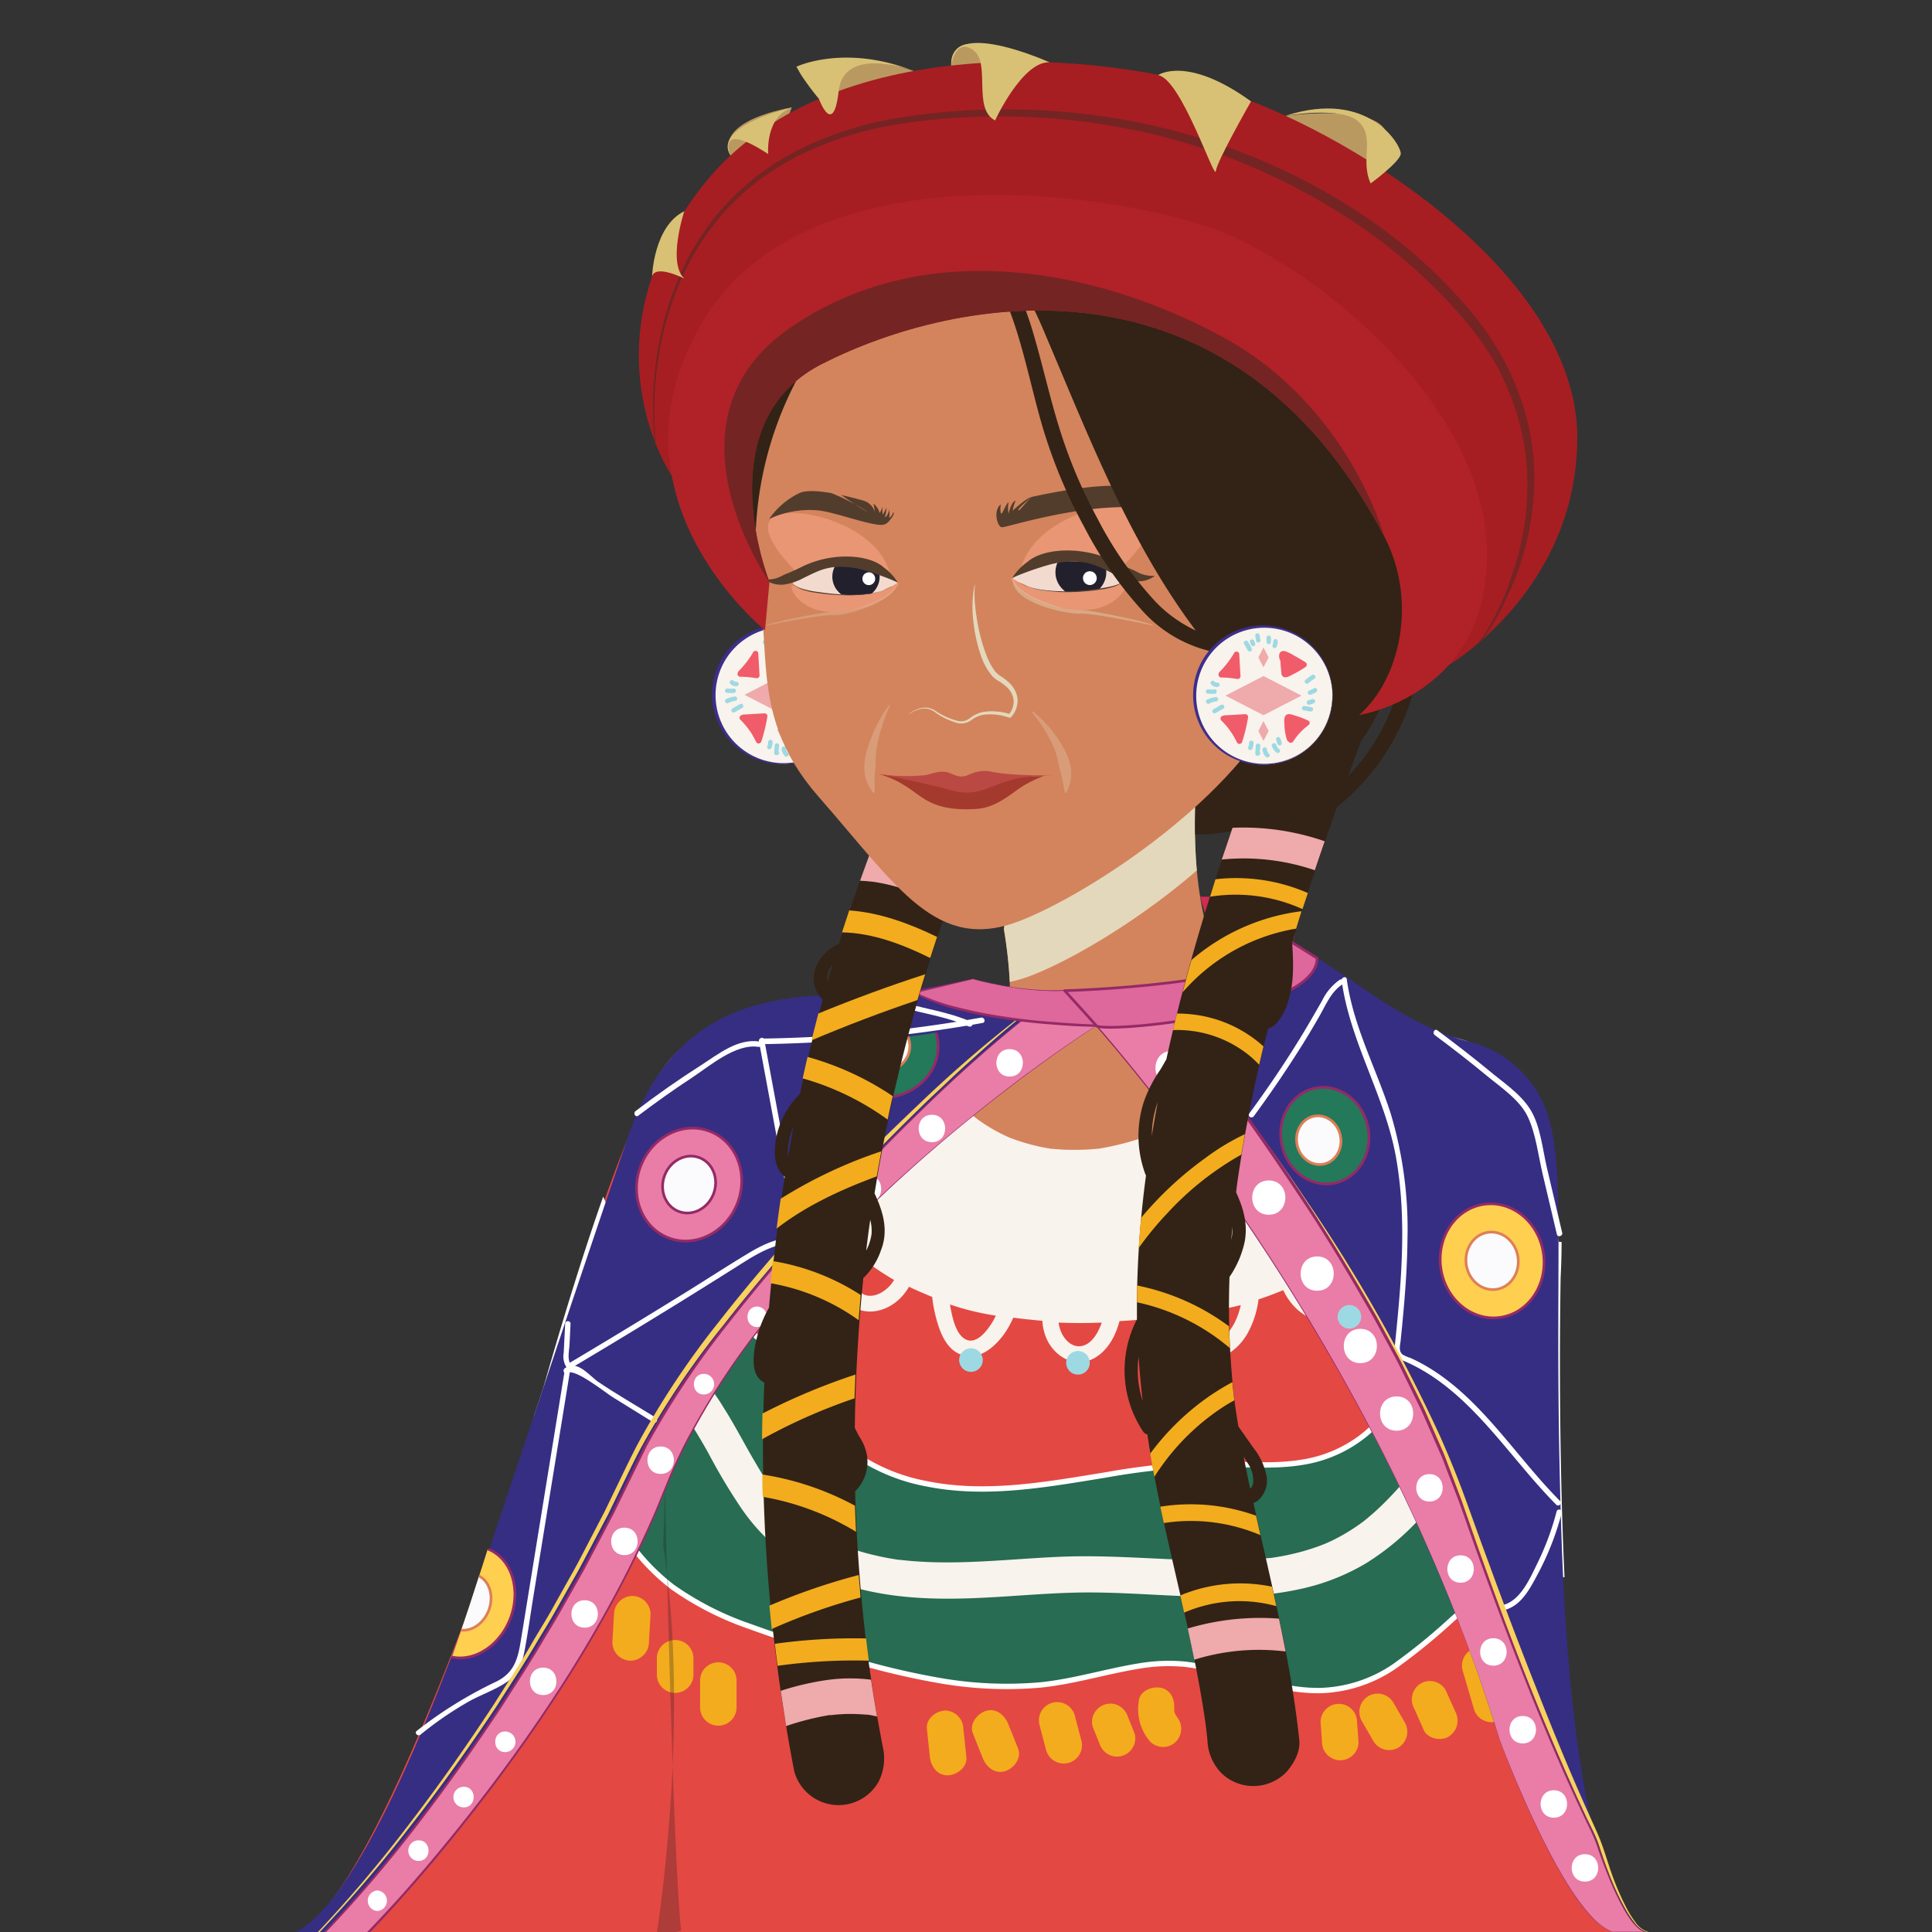 <svg xmlns="http://www.w3.org/2000/svg" xmlns:xlink="http://www.w3.org/1999/xlink" width="360" height="360" viewBox="0 0 360 360"><rect x="0" y="0" width="360" height="360" fill="#333333" stroke="none"/><defs><clipPath id="a"><path d="M153.54,194.2s14.9-.55,21-1.84a4.62,4.62,0,0,1,2.66,5.94c-1.3,4.52-23.34,14.9-23.34,14.9S148.28,193.86,153.54,194.2Z" fill="none"/></clipPath><clipPath id="b"><path d="M90.89,288.61s-6,19.2-7.87,23l8.81-1.83,8.93-8.62-2-12.52Z" fill="none"/></clipPath><clipPath id="c"><path d="M206,104.83l-10.23-.37,1.76,5.78a21.38,21.38,0,0,0,8-.25C210.41,109,206,104.83,206,104.83Z" fill="none"/></clipPath><clipPath id="d"><path d="M155.48,104.58l9,1.75-1.41,4.5a20,20,0,0,1-7.44-.3c-4.52-.92-.16-5.68-.16-5.68" fill="none"/></clipPath></defs><title>South America People &amp;amp; Culture s</title><g style="isolation:isolate"><path d="M222.71,150.35l-33.15,6.83-2.5,15.93s2.5,14.39,0,15.35-22,7.18-33.69,2.86c0,0-44.51,69.57-41.49,85.56s25.21,83.83,25.21,83.83H237.2l18-166.11S221.11,202.6,222.71,150.35Z" fill="#d3845d"/><circle cx="213.98" cy="191.32" r="3.25" fill="#f15c6a"/><path d="M306.69,360c-17.13-2.21-16.9-94-16.44-121.92.15-2.8.2-5.44.17-7.92v0h0c-.61-49.63-35.27-35.54-35.27-35.54h0a25.88,25.88,0,0,1-17.27-2.78c-.52.62-1,1.25-1.55,1.88a80.06,80.06,0,0,1-11.07,11.54,55.2,55.2,0,0,1-10.1,5.9,50.78,50.78,0,0,1-10.4,2.88,44.71,44.71,0,0,1-9.18,0,38.41,38.41,0,0,1-7.39-2,30.84,30.84,0,0,1-12.27-9.5,37.72,37.72,0,0,1-3.66-6.22,36.13,36.13,0,0,1-1.26-4.07c-6,.81-12.56.93-17.63-1,0,0-20.08-6.22-29.88,7.89-6.64,9.57-15.25,36.55-21.82,59.57C89.19,297,66.36,360.71,53.07,360.71H265.63l.61-.7Z" fill="#e44843"/><path d="M281,294.81a28.62,28.62,0,0,1,10-1.43c-1-22.12-.89-44-.7-55.29.12-2.34.18-4.56.18-6.68a20.57,20.57,0,0,0-2.5.73,31,31,0,0,0-10.57,6.78c-6,5.7-10.16,13-15,19.58a51,51,0,0,1-7.79,8.57,24.49,24.49,0,0,1-11.72,5.36c-5.81,1-11.8.3-17.66.37a129.75,129.75,0,0,0-19,2c-11,1.78-22.38,3.93-33.52,1.69a34.87,34.87,0,0,1-13.59-5.64c-4.13-3-6.88-7.19-9.6-11.38-3-4.65-6.23-9-10.85-12.2s-9.79-5.11-14.31-8.3a36.45,36.45,0,0,1-11.92-14.64c-3.75,10.73-7.5,23.06-10.74,34.43-.53,1.62-1.09,3.3-1.66,5a24.68,24.68,0,0,1,7.94,7.72c2.66,4,4.69,8.36,7.12,12.49a39,39,0,0,0,10.17,11.72,56.69,56.69,0,0,0,14.52,7.4c5.47,2,11.07,3.79,16.65,5.49a142.52,142.52,0,0,0,18.41,4.53,72.48,72.48,0,0,0,19.06.85c6.3-.65,12.32-2.57,18.55-3.56a32.55,32.55,0,0,1,8.48-.28,53.46,53.46,0,0,1,8.3,1.74c5.49,1.47,11.07,3.25,16.82,3.15a25.78,25.78,0,0,0,13.83-4.56,111.22,111.22,0,0,0,10.74-8.76C273.71,299.05,277.17,296.26,281,294.81Z" fill="#276c53" stroke="#fff" stroke-miterlimit="10"/><path d="M279.6,202.24a9.72,9.72,0,0,0-4-3.31c0-.13.08-.25.12-.38.31-1,.6-2.05.87-3.08-9.87-5.55-21.4-.87-21.4-.87h0a25.88,25.88,0,0,1-17.27-2.78c-.52.62-1,1.25-1.55,1.88a80.06,80.06,0,0,1-11.07,11.54,55.2,55.2,0,0,1-10.1,5.9,50.78,50.78,0,0,1-10.4,2.88,44.71,44.71,0,0,1-9.18,0,38.41,38.41,0,0,1-7.39-2,30.84,30.84,0,0,1-12.27-9.5,37.72,37.72,0,0,1-3.66-6.22,36.13,36.13,0,0,1-1.26-4.07c-6,.81-12.56.93-17.63-1,0,0-8.65-2.68-17.37-.53.15.77.3,1.54.46,2.31,0,.22.09.43.14.64a12.84,12.84,0,0,0-6.25,3.7,7.68,7.68,0,0,0-1.58,7.34,6.38,6.38,0,0,0,6.28,4,10.38,10.38,0,0,0,5.57-1.95c.33.84.68,1.67,1,2.51a13.66,13.66,0,0,0-2.53,6.15,7.35,7.35,0,0,0,10.48,7.54,53.47,53.47,0,0,0,7.69,8.63l.06.05c-.18,1.51-.31,3-.4,4.54a12.81,12.81,0,0,0,.33,5.16,4.71,4.71,0,0,0,3.39,2.9c2.94.69,6-.85,7.79-3.12a9.71,9.71,0,0,0,.9-1.33c1.42.67,2.87,1.3,4.33,1.89a26.24,26.24,0,0,0,.64,3.59c.7,2.74,1.86,6.16,4.8,7.19,3.27,1.15,6.21-1.41,8-3.91a17.52,17.52,0,0,0,1.67-3c1.81.24,3.62.42,5.42.58a9.62,9.62,0,0,0,.91,3.61c1.16,2.38,3.66,4.34,6.41,4.09s4.9-2.47,6.06-4.91a17.6,17.6,0,0,0,1-2.73q2.83-.16,5.67-.45a14.6,14.6,0,0,0,2.39,4.33,9.36,9.36,0,0,0,8.56,3.67,10.75,10.75,0,0,0,7.43-5.63,17.86,17.86,0,0,0,1.86-6l.07,0c1.54-.49,3-1.07,4.53-1.69a11.19,11.19,0,0,0,2.79,3.76c2.6,2.21,6.24,3,9.25,1.1,4.71-3,6.14-9.38,4.48-14.54q1.13-.92,2.19-1.89l.6-.56c2.26,2.93,5.47,4.92,9.54,4.29a7.26,7.26,0,0,0,5.81-4.8,9.67,9.67,0,0,0-1.12-8,16,16,0,0,0-4.25-4.38c.4-.66.77-1.34,1.13-2a9.35,9.35,0,0,0,3,.85,7.8,7.8,0,0,0,7.52-3.63A8.2,8.2,0,0,0,279.6,202.24ZM135.49,205.7c-1.67.17-3.47-.49-3.89-2.26-.86-3.62,2.67-5.65,5.71-6.66.49,2,1.07,3.91,1.73,5.82.15.44.31.88.46,1.31A8.42,8.42,0,0,1,135.49,205.7Zm8.35,14.13c-2.49-1.8-1.91-4.56-.62-7,.34.69.68,1.37,1,2.05a46.16,46.16,0,0,0,3.46,5.67A4.21,4.21,0,0,1,143.84,219.83Zm17.23,21.42c-1-.4-1.08-1.42-1.1-2.37,0-1.46.09-2.93.21-4.38l0-.41a49.71,49.71,0,0,0,6.42,4.41,7.14,7.14,0,0,1-.43.64C165.11,240.56,162.93,242,161.07,241.25Zm23.91,5c-.9,1.5-3,4.48-5.15,3.27-1.83-1.05-2.38-4.2-2.76-6.05,0-.14,0-.28-.08-.41,1.21.42,2.44.79,3.68,1.1,1.61.41,3.25.74,4.9,1C185.39,245.51,185.19,245.87,185,246.22Zm20.24.4c-.59,1.63-1.73,3.73-3.57,4.14s-3.28-1.1-3.92-2.6a6.3,6.3,0,0,1-.47-1.75c2,.09,4.07.11,6.11.06l1.92-.05C205.27,246.49,205.24,246.56,205.22,246.62Zm25-.54c-1,2.21-3,4.33-5.56,4.7s-4.81-1.27-6.15-3.25a12.39,12.39,0,0,1-1.11-2.06c2.9-.34,5.79-.76,8.65-1.24,1.73-.3,3.45-.65,5.15-1.07A14.53,14.53,0,0,1,230.24,246.08Zm19.6-3.55c-2.05,1.51-4.52.82-6.23-.86a9,9,0,0,1-1.68-2.35l1.24-.53a41.11,41.11,0,0,0,4-1.92,34.49,34.49,0,0,0,3.72-2.38c.71-.52,1.42-1,2.12-1.57C253.7,236.41,252.78,240.36,249.84,242.53Zm20.21-21c1.2,2,1.64,5.06-.15,6.87s-4.58,1.56-6.53.44a8.94,8.94,0,0,1-2.85-2.69,81.17,81.17,0,0,0,5.81-7.49l.42-.59A12.22,12.22,0,0,1,270.05,221.57Zm7.35-12.43a4.75,4.75,0,0,1-4.7,2.11,6.18,6.18,0,0,1-1.83-.52c1.35-2.88,2.6-5.83,3.68-8.83C277.16,203.34,279.06,206.19,277.4,209.14Z" fill="#f8f3ec"/><circle cx="128.4" cy="204.54" r="2.2" transform="translate(-94.01 298.65) rotate(-80.82)" fill="#9dd9e3"/><circle cx="140.42" cy="221.73" r="2.2" fill="#9dd9e3"/><circle cx="273.02" cy="231.13" r="2.2" fill="#9dd9e3"/><circle cx="281.03" cy="211.34" r="2.2" transform="translate(27.4 454.89) rotate(-80.78)" fill="#9dd9e3"/><path d="M98.4,283.48l-1.85,4.95a3.42,3.42,0,0,0,2.37,4.19,3.5,3.5,0,0,0,4.19-2.38l1.85-4.95a3.41,3.41,0,0,0-2.37-4.18,3.5,3.5,0,0,0-4.19,2.37Z" fill="#f3ac1d"/><path d="M105.89,292.47c-.52,1.55-1,3.1-1.55,4.64a3.44,3.44,0,0,0,2.38,4.19,3.49,3.49,0,0,0,4.18-2.38l1.55-4.64a3.42,3.42,0,0,0-2.38-4.18,3.47,3.47,0,0,0-4.18,2.37Z" fill="#f3ac1d"/><path d="M114.41,300.78l-.3,5.26a3.42,3.42,0,0,0,3.4,3.4,3.48,3.48,0,0,0,3.41-3.4l.3-5.26a3.42,3.42,0,0,0-3.4-3.4,3.49,3.49,0,0,0-3.41,3.4Z" fill="#f3ac1d"/><path d="M122.4,308.82v3.4a3.41,3.41,0,0,0,6.81,0v-3.4a3.41,3.41,0,0,0-6.81,0Z" fill="#f3ac1d"/><path d="M130.45,313.15v5a3.4,3.4,0,0,0,6.8,0v-5a3.4,3.4,0,0,0-6.8,0Z" fill="#f3ac1d"/><path d="M172.71,322.13l.56,5.26c.19,1.77,1.43,3.5,3.4,3.41,1.68-.08,3.61-1.51,3.4-3.41l-.56-5.26a3.48,3.48,0,0,0-3.4-3.4c-1.68.07-3.6,1.51-3.4,3.4Z" fill="#f3ac1d"/><path d="M181.29,323l1.85,4.64c.66,1.65,2.31,3,4.19,2.38,1.59-.52,3.08-2.42,2.38-4.19l-1.86-4.64c-.66-1.64-2.3-3-4.19-2.37-1.59.51-3.08,2.41-2.37,4.18Z" fill="#f3ac1d"/><path d="M193.71,321.47l1.22,4.64a3.4,3.4,0,0,0,6.56-1.81l-1.22-4.64a3.4,3.4,0,1,0-6.56,1.81Z" fill="#f3ac1d"/><path d="M203.61,321.76l1.25,3.09a3.66,3.66,0,0,0,1.56,2,3.4,3.4,0,0,0,4.65-1.22,3.32,3.32,0,0,0,.35-2.62l-1.25-3.1a3.67,3.67,0,0,0-1.56-2,3.4,3.4,0,0,0-4.65,1.22,3.32,3.32,0,0,0-.35,2.62Z" fill="#f3ac1d"/><path d="M212.22,316.89a9.19,9.19,0,0,0,2.1,7.64,3.42,3.42,0,0,0,4.81,0,3.48,3.48,0,0,0,0-4.81c.5.59,0-.06-.09-.21-.17-.34-.17-.32,0,.07,0-.13-.09-.26-.13-.39s-.07-.26-.1-.4c0,.41.05.49,0,.23s.07-1.19-.06-.33c.26-1.75-.43-3.74-2.37-4.18-1.62-.37-3.92.49-4.19,2.38Z" fill="#f3ac1d"/><path d="M246.07,320.89l.27,3.71a3.4,3.4,0,1,0,6.8,0l-.27-3.71a3.4,3.4,0,1,0-6.8,0Z" fill="#f3ac1d"/><path d="M253.76,320.7l2.15,3.73a3.44,3.44,0,0,0,4.65,1.22,3.47,3.47,0,0,0,1.22-4.66l-2.14-3.72a3.4,3.4,0,0,0-5.88,3.43Z" fill="#f3ac1d"/><path d="M263.5,318.31l1.79,4.05c.72,1.63,3.23,2.14,4.66,1.22a3.51,3.51,0,0,0,1.22-4.66l-1.8-4a3.4,3.4,0,0,0-4.65-1.22,3.5,3.5,0,0,0-1.22,4.65Z" fill="#f3ac1d"/><path d="M272.54,311.27l2.09,7.13a3.4,3.4,0,1,0,6.56-1.81l-2.09-7.13a3.4,3.4,0,1,0-6.56,1.81Z" fill="#f3ac1d"/><path d="M281.21,303.59a7.25,7.25,0,0,0,2.08,7,3.4,3.4,0,1,0,4.82-4.81,2.27,2.27,0,0,1-.32-.3c-.24-.27-.19-.21.14.18-.08-.12-.15-.25-.22-.37.18.45.23.55.15.31a1.92,1.92,0,0,1-.09-.32c-.07-.36-.07-.28,0,.27a3.08,3.08,0,0,1,0-.43c-.09.54-.1.63,0,.26a3.4,3.4,0,0,0-6.56-1.81Z" fill="#f3ac1d"/><path d="M290.14,248.09a32.07,32.07,0,0,0-5.15,2.64c-7.81,4.94-13.3,12.47-18.83,19.69l-1.55,2c-.71.9-1.42,1.78-2.15,2.65-1.37,1.65-2.8,3.25-4.32,4.77-.76.76-1.53,1.49-2.33,2.19l-1.08.92-.69.56c-.18.14-.19.14,0,0l-.43.31a35.44,35.44,0,0,1-5.45,3.27l-.79.36-.3.14-1.13.44c-1.07.4-2.17.75-3.27,1.06a46.2,46.2,0,0,1-5.93,1.22l-.3,0-.69.08c-.58.07-1.16.12-1.75.17-1.05.09-2.11.15-3.17.19-2.14.09-4.29.09-6.43,0-9-.17-18-1.06-27.06-.66-9.85.43-19.72,1.73-29.57.57l-.19,0-.62-.09c-.57-.09-1.14-.18-1.71-.29-1-.19-2-.41-3-.66a40.59,40.59,0,0,1-5.69-1.84l-.46-.2-.77-.35-1.21-.61c-.95-.51-1.88-1.05-2.77-1.64-.43-.28-.84-.58-1.25-.88l-.24-.18-.41-.33a28.64,28.64,0,0,1-2.42-2.25c-.62-.65-1.21-1.32-1.78-2l-.4-.5-.05-.06-.09-.13-.93-1.29c-1.09-1.58-2.09-3.22-3.06-4.88-2-3.38-3.76-6.86-5.86-10.16a40.08,40.08,0,0,0-7.68-9.28,48.26,48.26,0,0,0-9.09-5.92c-3.15-1.65-6.39-3.13-9.49-4.88-.57-.32-1.14-.65-1.69-1-.69,2.22-1.37,4.46-2,6.69,1.39.79,2.81,1.54,4.22,2.25,3.14,1.58,6.33,3.08,9.35,4.91.73.44,1.45.91,2.15,1.4.31.21.62.43.92.66l.07,0,.58.47a30.84,30.84,0,0,1,4,4.12q.24.29.45.57l.09.11.75,1c.61.87,1.19,1.76,1.75,2.66,1,1.63,2,3.3,2.92,5a109.08,109.08,0,0,0,6.11,10.17,37.21,37.21,0,0,0,8.94,9.07,39.33,39.33,0,0,0,11.9,5.46c9.17,2.58,18.76,2.31,28.17,1.7,5.17-.33,10.33-.74,15.51-.75,4.33,0,8.65.24,13,.46,8.86.45,17.87.82,26.59-1.12a40.5,40.5,0,0,0,12.23-4.82,47.61,47.61,0,0,0,10.28-8.66c3.07-3.35,5.8-7,8.55-10.58,1.25-1.63,2.37-3.1,3.85-4.89s2.89-3.41,4.45-5a34.27,34.27,0,0,1,8.47-6.62Q290.11,251.62,290.14,248.09ZM167.41,290.71Z" fill="#f8f3ec"/><path d="M204.28,191.11s-61.75,39-80.36,86.35c-17.48,44.44-55.86,83.25-55.86,83.25h-15c13.34-2.49,29.81-49.27,31.76-53.74s22-65.67,32.4-95.69,36.07-25,48.53-26.36,15.52-2.5,15.52-2.5,8.89,2.59,17.11,2.17C198.39,184.59,213.63,184.7,204.28,191.11Z" fill="#362e83"/><path d="M141.41,194l6.76,36.44c.12.62,1.08.36,1-.27l-6.76-36.43c-.12-.63-1.08-.36-1,.26Z" fill="#fff"/><path d="M142.1,194.56a252.55,252.55,0,0,0,41-3.95c.63-.11.36-1.07-.26-1a250.56,250.56,0,0,1-40.72,3.91.5.5,0,0,0,0,1Z" fill="#fff"/><path d="M162.64,185.7c5.63,2.89,12.11,3,17.86,5.56.57.26,1.08-.6.5-.85-5.75-2.54-12.24-2.68-17.85-5.57-.57-.29-1.07.56-.51.86Z" fill="#fff"/><path d="M141.57,194.08c-4.08-.64-7.66,2.3-10.91,4.39q-6.28,4-12.24,8.57c-.51.38,0,1.25.5.86,3.23-2.44,6.52-4.8,9.89-7s8.25-6.49,12.5-5.83c.62.1.89-.86.26-.95Z" fill="#fff"/><path d="M148.23,230.57c-3.34,0-6.22,1.39-9,3.09-3.73,2.24-7.38,4.63-11.08,6.92q-11.1,6.88-22.33,13.56a.49.49,0,0,0,.5.85q10.38-6.17,20.65-12.52,5-3.1,10-6.25c3.49-2.2,7-4.6,11.26-4.65a.5.5,0,0,0,0-1Z" fill="#fff"/><path d="M106.33,254.17c-.67-.84-.26-2.63-.21-3.6l.19-3.91c0-.64-1-.63-1,0l-.27,5.41a3.78,3.78,0,0,0,.58,2.81c.4.49,1.1-.21.7-.71Z" fill="#fff"/><path d="M105.71,255.84c1.3-1,7.17,3.7,8.39,4.46l7.63,4.73c.54.34,1-.52.5-.85-3.57-2.22-7.25-4.32-10.73-6.67-1.73-1.18-4-4.31-6.29-2.52-.5.38,0,1.24.5.85Z" fill="#fff"/><path d="M105.19,255.58l-6.44,39.66-1.6,9.85c-.58,3.6-1.07,6.47-4.67,8.25a77.88,77.88,0,0,0-14.83,9.19c-.5.4.21,1.1.7.7a65.81,65.81,0,0,1,8.78-6.05c2.42-1.39,5.28-2.31,7.54-3.93,1.94-1.39,2.64-3.38,3.07-5.64.64-3.36,1.1-6.76,1.65-10.14l6.76-41.63c.1-.62-.85-.89-1-.26Z" fill="#fff"/><path d="M58.3,361a249.85,249.85,0,0,0,17.86-21c5.6-7.29,10.88-14.82,15.92-22.5,2.44-3.89,5-7.73,7.27-11.71,1.17-2,2.39-3.92,3.51-5.93l3.36-6c1.15-2,2.18-4,3.25-6.07l3.18-6.11,3-6.2c1-2.07,2-4.14,3.06-6.19a155.29,155.29,0,0,1,15.25-23c5.67-7.26,11.68-14.24,17.89-21s12.76-13.28,19.44-19.6a237.09,237.09,0,0,1,21-17.94l.06.08c-3.6,2.86-7.12,5.82-10.51,8.92-1.71,1.53-3.42,3.06-5.08,4.65s-3.36,3.13-5,4.75q-9.88,9.6-19.15,19.82c-6.2,6.78-12.19,13.74-17.85,21a154.39,154.39,0,0,0-15.31,22.79c-1.08,2-2.08,4.09-3.1,6.16l-3,6.19-3.22,6.11c-1.08,2-2.13,4.08-3.29,6.07l-3.4,6c-1.13,2-2.37,3.95-3.54,5.93-2.34,4-4.89,7.8-7.35,11.68-5.1,7.66-10.45,15.16-16.11,22.41a246.79,246.79,0,0,1-18,20.88Z" fill="#f8d15e"/><path d="M204.28,191.11s-61.75,39-80.36,86.35c-17.48,44.44-55.86,83.25-55.86,83.25l-8.44.29s32.9-32.38,59.52-89.2c12-25.61,53.59-68.42,74.45-84.13Z" fill="#e97da7"/><path d="M204.31,191.11c-7.72,5.07-15.07,10.52-22.25,16.27S168,219.19,161.42,225.6A213.63,213.63,0,0,0,142.9,246a138.9,138.9,0,0,0-15,23c-1,2-2,4.13-2.91,6.24l-2.6,6.37q-2.72,6.35-5.86,12.48a247.74,247.74,0,0,1-14,23.73c-5.07,7.66-10.52,15.07-16.24,22.26s-11.71,14.17-18.09,20.79a.16.16,0,0,1-.13.06l-8.43.3a.2.2,0,0,1-.21-.19.2.2,0,0,1,.06-.15A246.43,246.43,0,0,0,77.4,339.94c5.62-7.27,10.92-14.78,16-22.45,2.45-3.88,5-7.72,7.3-11.69,1.17-2,2.4-3.92,3.52-5.93l3.38-6c1.15-2,2.19-4,3.26-6.07l3.2-6.11,6-12.4a158.28,158.28,0,0,1,15.37-22.91c5.68-7.25,11.72-14.2,17.94-21s12.67-13.34,19.32-19.69a251.87,251.87,0,0,1,20.83-18.08h.05Zm-.05,0-10.68-3.4h0a250,250,0,0,0-20.75,18.15q-9.93,9.57-19.24,19.75c-6.19,6.79-12.2,13.76-17.84,21a158.7,158.7,0,0,0-15.25,22.89l-6.06,12.39-3.2,6.11c-1.08,2-2.12,4.09-3.28,6.08l-3.39,6c-1.12,2-2.35,3.95-3.52,5.93-2.33,4-4.87,7.81-7.33,11.7-5.07,7.67-10.39,15.19-16,22.46a245.21,245.21,0,0,1-18,20.94l-.15-.34,8.44-.29-.13.06C74.29,354,80.27,347,86,339.83s11.18-14.57,16.26-22.22a247.06,247.06,0,0,0,14-23.68q3.14-6.12,5.87-12.45l2.61-6.37c.91-2.11,1.88-4.2,2.92-6.25a139.59,139.59,0,0,1,15.08-23,216.64,216.64,0,0,1,18.56-20.34c6.6-6.4,13.53-12.44,20.69-18.19S196.58,196.07,204.26,191.12Z" fill="#942a66"/><path d="M181.28,182.42s8.89,2.59,17.11,2.17c0,0,15.24.11,5.89,6.52,0,0-23.22-.32-34-6.19Z" fill="#de679c"/><path d="M181.28,182.39a66.51,66.51,0,0,0,7.87,1.6,50.92,50.92,0,0,0,8,.53,24.55,24.55,0,0,1,4,.11,18.57,18.57,0,0,1,4,.76,5.1,5.1,0,0,1,1.81,1,1.88,1.88,0,0,1,.51,1,1.9,1.9,0,0,1-.19,1.06,8.78,8.78,0,0,1-2.88,2.87.19.19,0,0,1-.1,0c-2.91,0-5.81-.22-8.7-.45s-5.79-.53-8.67-1a80.32,80.32,0,0,1-8.55-1.71,37.88,37.88,0,0,1-8.17-3.1.17.17,0,0,1-.07-.23.16.16,0,0,1,.11-.09Q175.77,183.54,181.28,182.39Zm0,.05c-3.67.92-7.32,1.79-11,2.65l.05-.32a38.55,38.55,0,0,0,8.12,2.92,81.59,81.59,0,0,0,8.51,1.7c2.86.45,5.73.78,8.62,1s5.78.44,8.67.51l-.1,0a8.33,8.33,0,0,0,2.79-2.71,1.46,1.46,0,0,0,.17-.88,1.49,1.49,0,0,0-.42-.79,4.75,4.75,0,0,0-1.68-.93,19,19,0,0,0-3.9-.78,25.4,25.4,0,0,0-4-.15,51.17,51.17,0,0,1-8-.61A65.23,65.23,0,0,1,181.28,182.44Z" fill="#942a66"/><path d="M240.74,175.6c-4,8-42.35,9-42.35,9s56.17,58.13,81.15,139.85c0,0,12.25,33,21.1,35.57h6.05s-13.34-1.5-15.74-74c-2.12-63.67,3.11-76.39-8.18-87.05a20.39,20.39,0,0,0-9.19-4.93c-3.54-.85-9.75-3.14-18.64-9.23-4.05-2.77-8.15-5.49-12.32-8.08Z" fill="#362e83"/><path d="M250,182.71c1.54,11.41,8,21.39,10.08,32.7,2.23,12.25.92,24.82-.36,37.1a.49.49,0,0,0,.36.48c13.18,4.81,20.46,17.91,29.91,27.39.45.46,1.15-.25.7-.7-9-9-15.89-21.22-27.86-26.64a7.45,7.45,0,0,1-1.45-.62c-.83-.68-.49-1.64-.38-2.7.21-2,.4-4.05.58-6.07.36-4.21.64-8.42.68-12.65a74.89,74.89,0,0,0-3.1-23.43c-2.68-8.41-7-16.27-8.21-25.12-.08-.63-1-.36-1,.26Z" fill="#fff"/><path d="M249.62,182.58a10.18,10.18,0,0,0-3.27,3.88c-1.38,2.42-2.77,4.83-4.23,7.21-2.92,4.74-6.05,9.35-9.35,13.83-.38.52.48,1,.85.5q4.41-6,8.38-12.26,2-3.13,3.83-6.36c1.2-2.07,2.2-4.6,4.29-5.94.53-.34,0-1.2-.5-.86Z" fill="#fff"/><path d="M267.29,192.83c3.29,2.44,6.53,4.95,9.69,7.57,2.65,2.2,6.21,4.52,7.71,7.71s1.95,7.23,2.77,10.7L290.1,230c.15.62,1.11.36,1-.26l-2.86-12.16c-.83-3.53-1.2-7.94-3.19-11-1.84-2.87-5.12-5-7.7-7.18-3.11-2.56-6.29-5-9.52-7.42-.51-.38-1,.48-.5.86Z" fill="#fff"/><path d="M280.33,300c3.19-.79,4.83-4.12,6.26-6.79A51.73,51.73,0,0,0,291,281.91a.49.49,0,0,0-.95-.27,50.9,50.9,0,0,1-3.54,9.57c-1.37,2.79-3.16,7.05-6.45,7.86-.62.15-.36,1.11.26,1Z" fill="#fff"/><path d="M213,183.56c5.48,6.37,10.7,13,15.79,19.66s10,13.53,14.67,20.51a298.82,298.82,0,0,1,24.86,43.86c1.71,3.85,3.3,7.75,4.74,11.71s2.84,7.91,4.31,11.84q4.31,11.83,8.95,23.55c3.06,7.82,6.25,15.59,9.7,23.25.84,1.93,1.77,3.79,2.5,5.82s1.29,4,2,5.94a49.82,49.82,0,0,0,2.52,5.75,19.06,19.06,0,0,0,1.65,2.66,4.42,4.42,0,0,0,2.4,1.85v.1a4.6,4.6,0,0,1-2.54-1.83,19.79,19.79,0,0,1-1.75-2.64,50.57,50.57,0,0,1-2.7-5.72c-.78-1.95-1.49-3.94-2.14-5.95s-1.69-3.81-2.56-5.71c-3.56-7.62-6.87-15.36-10-23.15s-6.08-15.68-9-23.58c-1.44-4-2.8-7.93-4.22-11.88s-3-7.84-4.63-11.69A298.29,298.29,0,0,0,243,224q-6.94-10.51-14.49-20.61c-5-6.73-10.2-13.36-15.63-19.77Z" fill="#f8d15e"/><path d="M225.45,167.09h-1.83l1.83,6,15.29,2.49C244.75,167.64,225.45,167.09,225.45,167.09Z" fill="#d12b53"/><path d="M300.64,360c-8.85-2.53-21.1-35.57-21.1-35.57-25-81.72-81.15-139.85-81.15-139.85s9.68,1.66,12.34.33l2.65-1.33s42.76,50.1,58.82,96.5,24.52,60.59,25.44,63.68c0,0,4.95,15.64,9.05,16.24Z" fill="#e97da7"/><path d="M300.64,360a12,12,0,0,1-5-3.92,45.29,45.29,0,0,1-3.71-5.22,120,120,0,0,1-6-11.31q-2.73-5.79-5.11-11.75l-1.17-3c-.37-1-.68-2-1-3l-2-6.08a343.57,343.57,0,0,0-20.09-47.07,413,413,0,0,0-26.42-43.86c-2.44-3.5-4.93-7-7.44-10.42s-5.09-6.86-7.77-10.18c-5.28-6.71-10.76-13.27-16.59-19.5a.19.19,0,0,1,0-.27.17.17,0,0,1,.16,0,65.38,65.38,0,0,0,7.63.81,15.91,15.91,0,0,0,3.79-.21,4.35,4.35,0,0,0,.86-.29l.87-.43,1.72-.87a.2.2,0,0,1,.24.05c5.4,6.43,10.51,13.08,15.51,19.82s9.77,13.63,14.36,20.65,8.92,14.21,13.09,21.48l3,5.55,1.49,2.77,1.39,2.82,2.78,5.65c.87,1.91,1.69,3.84,2.54,5.76l1.26,2.88c.41,1,.75,2,1.13,2.94l2.22,5.89c1.4,3.95,2.74,7.92,4.17,11.86,2.82,7.89,5.74,15.75,8.84,23.53s6.37,15.51,9.93,23.1c.86,1.91,1.85,3.76,2.54,5.75s1.37,4,2.15,5.9a51.63,51.63,0,0,0,2.66,5.69,18.17,18.17,0,0,0,1.7,2.63,7.23,7.23,0,0,0,1.07,1.14,2.84,2.84,0,0,0,1.36.71s0,0,0,0,0,0,0,0Zm0-.05h6v.07a3,3,0,0,1-1.39-.72,7.83,7.83,0,0,1-1.09-1.14,19.92,19.92,0,0,1-1.72-2.64,50,50,0,0,1-2.68-5.69q-1.2-2.91-2.19-5.9c-.69-2-1.69-3.82-2.56-5.72-3.59-7.58-6.89-15.29-10-23.07s-6.09-15.62-8.94-23.51c-1.45-3.93-2.8-7.9-4.22-11.84L269.62,274c-.38-1-.72-2-1.14-2.92l-1.27-2.88c-.84-1.91-1.66-3.84-2.53-5.74l-2.76-5.64L260.53,254l-1.48-2.77-3-5.53c-4.16-7.27-8.42-14.49-13.06-21.47s-9.35-13.91-14.33-20.65-10.09-13.39-15.47-19.8l.25.05-1.72.86-.87.43a4.62,4.62,0,0,1-.95.32,16.44,16.44,0,0,1-3.89.22,63.71,63.71,0,0,1-7.68-.83l.17-.33c5.84,6.25,11.31,12.83,16.58,19.55,2.68,3.33,5.19,6.79,7.77,10.2s5,6.94,7.43,10.44a414.56,414.56,0,0,1,26.37,43.93,343.35,343.35,0,0,1,20,47.14l2,6.07c.34,1,.66,2,1,3l1.17,3c1.58,4,3.27,7.89,5.08,11.75a117.6,117.6,0,0,0,6,11.31,44.28,44.28,0,0,0,3.69,5.22A12,12,0,0,0,300.65,360Z" fill="#942a66"/><path d="M240.74,175.6c-4,8-42.35,9-42.35,9s4.63,5.07,5.89,6.52,41.06-2.13,41.16-12.57Z" fill="#de679c" stroke="#942a66" stroke-linecap="round" stroke-linejoin="round" stroke-width="0.5"/><circle cx="180.92" cy="253.42" r="2.2" transform="translate(-107.15 371.6) rotate(-76.78)" fill="#9dd9e3"/><circle cx="200.85" cy="253.92" r="2.2" transform="translate(-81.96 411.51) rotate(-80.78)" fill="#9dd9e3"/><circle cx="251.44" cy="245.37" r="2.2" fill="#9dd9e3"/><path d="M218.39,202.2c4.12,0,4.12-6.38,0-6.38s-4.11,6.38,0,6.38Z" fill="#fff"/><path d="M227.73,214.11c4.11,0,4.12-6.38,0-6.38s-4.12,6.38,0,6.38Z" fill="#fff"/><path d="M236.42,226.35c4.11,0,4.12-6.39,0-6.39s-4.12,6.39,0,6.39Z" fill="#fff"/><path d="M245.44,240.51c4.11,0,4.11-6.39,0-6.39s-4.12,6.39,0,6.39Z" fill="#fff"/><path d="M253.48,254c4.11,0,4.12-6.39,0-6.39s-4.11,6.39,0,6.39Z" fill="#fff"/><path d="M260.24,266.59c4.11,0,4.12-6.39,0-6.39s-4.11,6.39,0,6.39Z" fill="#fff"/><path d="M266.36,279.79c3.29,0,3.29-5.11,0-5.11s-3.29,5.11,0,5.11Z" fill="#fff"/><path d="M272.16,294.92c3.28,0,3.29-5.11,0-5.11s-3.3,5.11,0,5.11Z" fill="#fff"/><path d="M278.27,310.37c3.29,0,3.3-5.11,0-5.11s-3.29,5.11,0,5.11Z" fill="#fff"/><path d="M283.74,324.86c3.29,0,3.3-5.11,0-5.11s-3.29,5.11,0,5.11Z" fill="#fff"/><path d="M289.54,338.7c3.29,0,3.29-5.11,0-5.11s-3.29,5.11,0,5.11Z" fill="#fff"/><path d="M295.33,350.61c3.29,0,3.3-5.11,0-5.11s-3.29,5.11,0,5.11Z" fill="#fff"/><path d="M70.31,356.09a1.92,1.92,0,0,0,0-3.83,1.92,1.92,0,0,0,0,3.83Z" fill="#fff"/><path d="M78,346.76c2.46,0,2.47-3.84,0-3.84a1.92,1.92,0,0,0,0,3.84Z" fill="#fff"/><path d="M86.41,336.78c2.46,0,2.47-3.84,0-3.84a1.92,1.92,0,0,0,0,3.84Z" fill="#fff"/><path d="M94.13,326.48a1.92,1.92,0,0,0,0-3.84c-2.46,0-2.47,3.84,0,3.84Z" fill="#fff"/><path d="M101.21,315.85c3.29,0,3.3-5.11,0-5.11s-3.29,5.11,0,5.11Z" fill="#fff"/><path d="M108.94,303.29c3.29,0,3.29-5.11,0-5.11s-3.29,5.11,0,5.11Z" fill="#fff"/><path d="M116.35,289.77c3.28,0,3.29-5.11,0-5.11s-3.3,5.11,0,5.11Z" fill="#fff"/><path d="M123.11,274.64c3.28,0,3.29-5.11,0-5.11s-3.3,5.11,0,5.11Z" fill="#fff"/><path d="M131.15,259.84a1.92,1.92,0,0,0,0-3.84c-2.46,0-2.47,3.84,0,3.84Z" fill="#fff"/><path d="M141.13,247.28a1.92,1.92,0,0,0,0-3.83c-2.46,0-2.47,3.83,0,3.83Z" fill="#fff"/><path d="M150.47,235.69a1.92,1.92,0,0,0,0-3.83,1.92,1.92,0,0,0,0,3.83Z" fill="#fff"/><path d="M161.74,224.1c3.28,0,3.29-5.11,0-5.11s-3.3,5.11,0,5.11Z" fill="#fff"/><path d="M173.65,212.83c3.29,0,3.29-5.11,0-5.11s-3.3,5.11,0,5.11Z" fill="#fff"/><path d="M188.13,200.6c3.29,0,3.3-5.11,0-5.11s-3.29,5.11,0,5.11Z" fill="#fff"/><ellipse cx="128.4" cy="220.71" rx="10.65" ry="9.66" transform="translate(-124.14 258.42) rotate(-68.3)" fill="#e97da7" stroke="#942a66" stroke-linecap="round" stroke-linejoin="round" stroke-width="0.5"/><ellipse cx="128.4" cy="220.71" rx="5.37" ry="4.87" transform="translate(-124.14 258.42) rotate(-68.3)" fill="#fbfafc" stroke="#942a66" stroke-linecap="round" stroke-linejoin="round" stroke-width="0.5"/><ellipse cx="278.02" cy="234.96" rx="9.66" ry="10.65" transform="translate(-29.98 40.96) rotate(-8)" fill="#ffcf50" stroke="#942a66" stroke-linecap="round" stroke-linejoin="round" stroke-width="0.5"/><ellipse cx="278.02" cy="234.96" rx="4.87" ry="5.37" transform="translate(-29.98 40.96) rotate(-8)" fill="#fbfafc" stroke="#de7f57" stroke-linecap="round" stroke-linejoin="round" stroke-width="0.5"/><g clip-path="url(#a)"><ellipse cx="164.17" cy="194.89" rx="9.66" ry="10.65" transform="translate(-40.86 346.19) rotate(-86.32)" fill="#23795a" stroke="#942a66" stroke-linecap="round" stroke-linejoin="round" stroke-width="0.5"/><ellipse cx="164.17" cy="194.89" rx="4.87" ry="5.37" transform="translate(-40.86 346.19) rotate(-86.32)" fill="#fbfafc" stroke="#de7f57" stroke-linecap="round" stroke-linejoin="round" stroke-width="0.5"/></g><ellipse cx="246.86" cy="211.62" rx="8.19" ry="9.03" transform="translate(-36.4 51.97) rotate(-11.2)" fill="#23795a" stroke="#942a66" stroke-linecap="round" stroke-linejoin="round" stroke-width="0.5"/><ellipse cx="246.86" cy="211.62" rx="4.13" ry="4.56" transform="matrix(0.98, -0.19, 0.19, 0.98, -36.4, 51.97)" fill="#fbfafc" stroke="#de7f57" stroke-linecap="round" stroke-linejoin="round" stroke-width="0.5"/><g clip-path="url(#b)"><ellipse cx="86.97" cy="298.51" rx="10.65" ry="8.68" transform="translate(-222.58 269.39) rotate(-68.38)" fill="#ffcf50" stroke="#942a66" stroke-linecap="round" stroke-linejoin="round" stroke-width="0.5"/><ellipse cx="86.97" cy="298.51" rx="5.37" ry="4.38" transform="translate(-222.58 269.39) rotate(-68.38)" fill="#fbfafc" stroke="#de7f57" stroke-linecap="round" stroke-linejoin="round" stroke-width="0.5"/></g><path d="M180.44,150.13a8.56,8.56,0,0,0-11.71-3.07L167,148.4a8.52,8.52,0,0,0-2.2,3.77q-4.73,11.67-8.46,23.69a8.31,8.31,0,0,0-4.31,4.32,5.61,5.61,0,0,0,1.27,6.09q-2.37,8.72-4.23,17.54a15.67,15.67,0,0,0-4.35,7.81c-.55,2.55-.72,5.87,1.51,7.63q-1.9,12.15-2.94,24.41a22.72,22.72,0,0,0-2.61,7.23c-.41,2.31-.64,5.57,1.74,6.73a306.41,306.41,0,0,0,.39,32.07A320.62,320.62,0,0,0,148,330.07a8.56,8.56,0,0,0,15.64,2.05,9.54,9.54,0,0,0,.86-6.6q-1.57-8.13-2.71-16.34a309.09,309.09,0,0,1-2.45-31.29,7.8,7.8,0,0,0,2.24-6.51,9.11,9.11,0,0,0-1.3-3.44,16.13,16.13,0,0,1-1-1.92q.12-9.7.84-19.41c.21-2.84.47-5.68.76-8.52l.25-.19a13.06,13.06,0,0,0,3.05-5c1.42-3.68.35-7.17-1.22-10.53a305.63,305.63,0,0,1,12.46-49.93q2.72-8,5.87-15.74C182.08,154.8,181.44,151.83,180.44,150.13Zm-33.09,61.19a13.87,13.87,0,0,1,.5-1.41q-.54,2.84-1,5.69A10.91,10.91,0,0,1,147.35,211.32Zm7.05-30.45a4.5,4.5,0,0,1,.78-1.2c-.33,1.13-.66,2.25-1,3.38A3.51,3.51,0,0,1,154.4,180.87Zm8,49.09a9.45,9.45,0,0,1-1,3.07c.12-1,.26-2.08.39-3.12.12-.88.24-1.75.37-2.62A8.23,8.23,0,0,1,162.4,230Z" fill="#322316"/><path d="M160,246c.12-1.57.25-3.13.39-4.69a42.93,42.93,0,0,0-15.87-6.24L144,235c-.15,1.37-.3,2.74-.43,4.11A39.74,39.74,0,0,1,160,246Z" fill="#f3ac1d"/><path d="M142,268.18a105.19,105.19,0,0,1,17.23-7.62c.05-1.48.1-3,.17-4.43a117.27,117.27,0,0,0-17.33,7.27C142.05,265,142,266.59,142,268.18Z" fill="#f3ac1d"/><path d="M160.26,164.11l1.11.07.85.08.47.05c.5.07,1,.16,1.5.25a34.82,34.82,0,0,1,6.33,1.86l.15.06.15.06.77.36c.51.24,1,.49,1.52.76a33.69,33.69,0,0,1,3,1.86l.26.15c.75-2.13,1.52-4.24,2.32-6.35a36.89,36.89,0,0,0-16.1-5.61Q161.41,160.91,160.26,164.11Z" fill="#efaaab"/><path d="M159.3,280.56a53.38,53.38,0,0,0-17.25-5.81c0,1.39,0,2.77.09,4.16a49.63,49.63,0,0,1,17.37,6.52C159.43,283.81,159.36,282.19,159.3,280.56Z" fill="#f3ac1d"/><path d="M154.42,313a51.8,51.8,0,0,0-8.94,2.06c.32,2.19.67,4.38,1,6.57a50.88,50.88,0,0,1,8.08-2.05l.17,0,.19,0,.89-.09c.6-.05,1.19-.09,1.79-.11a33.48,33.48,0,0,1,3.75.12l.33,0h0l.88.15.87.19q-.6-3.42-1.12-6.85A31.11,31.11,0,0,0,154.42,313Z" fill="#efaaab"/><path d="M149.57,200.94a50.22,50.22,0,0,1,15.83,7.68c.3-1.46.62-2.92.95-4.37a54.38,54.38,0,0,0-15.87-7.31C150.16,198.27,149.86,199.6,149.57,200.94Z" fill="#f3ac1d"/><path d="M152.49,188.85c-.43,1.65-.86,3.32-1.27,5q9.72-4.12,19.73-7.5.7-2.42,1.44-4.81Q162.31,184.81,152.49,188.85Z" fill="#f3ac1d"/><path d="M156.9,173.73c5.65.11,11.2,2.19,16.43,4.78.42-1.31.85-2.62,1.28-3.93-5.22-2.53-10.75-4.55-16.37-4.94C157.79,171,157.34,172.36,156.9,173.73Z" fill="#f3ac1d"/><path d="M160,293.48a118.61,118.61,0,0,0-16.63,5.71c.14,1.45.28,2.9.44,4.35a110.62,110.62,0,0,1,16.54-5.87C160.25,296.28,160.14,294.88,160,293.48Z" fill="#f3ac1d"/><path d="M145.47,223.37q-.41,2.77-.76,5.56c5.5-4.27,12-7.26,18.66-9.73.27-1.56.56-3.12.85-4.67A86.23,86.23,0,0,0,145.47,223.37Z" fill="#f3ac1d"/><path d="M161.86,309.44l0-.26c-.17-1.29-.33-2.58-.48-3.88a106.41,106.41,0,0,0-17,1c.16,1.37.33,2.74.51,4.1A104.11,104.11,0,0,1,161.86,309.44Z" fill="#f3ac1d"/><path d="M264.94,116.24A42.3,42.3,0,0,0,262.67,104c0-1.09-.05-2.18-.11-3.27a126.75,126.75,0,0,0-3.05-21.23,82.78,82.78,0,0,0-6.58-19.13,56.79,56.79,0,0,0-12.22-16A66.06,66.06,0,0,0,223.9,32.76a67.25,67.25,0,0,0-19.08-5.38,69.57,69.57,0,0,0-20.12-.27,39.21,39.21,0,0,0-4.28.9,1.67,1.67,0,0,0-1.31,1.65,1.7,1.7,0,0,0-2.65,1.05,121.2,121.2,0,0,0,1.14,53.56,135.44,135.44,0,0,0,22.79,48,144.74,144.74,0,0,0,20.83,22.65,1.56,1.56,0,0,0,.2.16,1.83,1.83,0,0,0,1.11.39c12.15.32,23.08-6.67,30.2-16.13,5.22-6.94,8-15.18,9.24-23.7A38.89,38.89,0,0,1,243.23,151a1.45,1.45,0,0,0,1.45,2.5A42.21,42.21,0,0,0,264.94,116.24Z" fill="#322316"/><path d="M222.71,150.35l-33.15,6.83-2.5,15.93a84.24,84.24,0,0,1,1.09,9.85,23.83,23.83,0,0,0,4.06-1.2c7.73-3,20.15-10.35,30.8-19.56A97.46,97.46,0,0,1,222.71,150.35Z" fill="#e3d8bb" style="mix-blend-mode:multiply"/><circle cx="145.81" cy="129.47" r="12.86" fill="#f8f3ec"/><path d="M158.7,129.47a13,13,0,0,1-22.09,9.21,13,13,0,1,1,22.09-9.21Zm0,0a12.88,12.88,0,0,0-3.84-9,12.67,12.67,0,1,0,.06,18.06A12.87,12.87,0,0,0,158.65,129.47Z" fill="#3d2e8b"/><path d="M140.87,126.36a.53.53,0,0,0,.66-.49c-.08-1.32-.15-2.64-.23-4a.52.52,0,0,0-1-.26,17.32,17.32,0,0,1-2.68,3.46.5.5,0,0,0-.15.31.51.51,0,0,0,.46.72A18.69,18.69,0,0,1,140.87,126.36Z" fill="#f15c6a"/><path d="M142.43,132.92l-3.94.23a.54.54,0,0,0-.26.09.52.52,0,0,0-.28.87,14.07,14.07,0,0,1,2.93,4.12.53.53,0,0,0,1-.13,30.52,30.52,0,0,0,1.1-4.53A.52.52,0,0,0,142.43,132.92Z" fill="#f15c6a"/><path d="M154.16,134.13a18.19,18.19,0,0,0-2.45-.94c-.48-.14-1.23-.48-1.68-.09s-.34,1.27-.32,1.78a10.26,10.26,0,0,0,.47,2.8.49.49,0,0,0,.27.32.55.55,0,0,0,.91,0,11.43,11.43,0,0,1,2.8-3C154.44,134.81,154.55,134.31,154.16,134.13Z" fill="#f15c6a"/><path d="M151.33,125.47a19.55,19.55,0,0,0,2.25-1.33.52.52,0,0,0,0-.89c-.69-.43-1.38-.84-2.1-1.23a6.56,6.56,0,0,0-1.75-.84c-1.2-.22-1.24,1.13-.8,1.86h0c0,.69.09,1.39.16,2.08,0,.43.14.87.65.94S150.89,125.7,151.33,125.47Z" fill="#f15c6a"/><polygon points="145.81 125.82 138.73 129.47 145.81 133.12 152.9 129.47 145.81 125.82" fill="#efaaab"/><polygon points="146.77 136.06 145.81 134.21 144.86 136.06 145.81 137.92 146.77 136.06" fill="#efaaab"/><polygon points="146.77 122.35 145.81 120.5 144.86 122.35 145.81 124.2 146.77 122.35" fill="#efaaab"/><path d="M136.07,127.41a1.45,1.45,0,0,0,1.16.45.43.43,0,0,0,.42-.41.41.41,0,0,0-.42-.41.63.63,0,0,1-.57-.22.42.42,0,0,0-.59.59Z" fill="#9dd9e3"/><path d="M135.4,129.07a5.82,5.82,0,0,0,1.32.06c.52,0,.53-.86,0-.82a5,5,0,0,1-1.1,0,.44.44,0,0,0-.51.29.42.42,0,0,0,.29.51Z" fill="#9dd9e3"/><path d="M135.71,131a3.89,3.89,0,0,1,1.25-.4.43.43,0,0,0,.41-.41c0-.2-.19-.44-.41-.41a4.89,4.89,0,0,0-1.67.5c-.47.24,0,1,.42.72Z" fill="#9dd9e3"/><path d="M136.89,132.72l1.42-.81a.41.41,0,0,0-.42-.71l-1.41.81a.41.41,0,0,0,.41.71Z" fill="#9dd9e3"/><path d="M153.27,132.19l1.27.24c.52.1.75-.69.22-.79l-1.27-.24c-.52-.1-.74.69-.22.79Z" fill="#9dd9e3"/><path d="M154.39,131.16l.76-.24a.41.41,0,0,0,.28-.51.41.41,0,0,0-.5-.29l-.76.25a.41.41,0,0,0,.22.79Z" fill="#9dd9e3"/><path d="M154.55,129.31a4.59,4.59,0,0,0,1.08-.49c.45-.28,0-1-.42-.71a3.35,3.35,0,0,1-.88.4c-.5.15-.29,1,.22.8Z" fill="#9dd9e3"/><path d="M154.19,127.15a7.9,7.9,0,0,1,1.09-.81c.46-.28,0-1-.41-.71a9,9,0,0,0-1.26.94c-.4.35.18.94.58.58Z" fill="#9dd9e3"/><path d="M142.21,119.82l.68,1.21a.42.42,0,0,0,.72-.42l-.69-1.2a.41.41,0,0,0-.71.41Z" fill="#9dd9e3"/><path d="M143.3,119.52l.17.45a.41.41,0,0,0,.51.28.4.4,0,0,0,.28-.5l-.17-.45a.43.43,0,0,0-.51-.29.41.41,0,0,0-.28.51Z" fill="#9dd9e3"/><path d="M144.3,118.38l.13.9a.41.41,0,1,0,.8-.22l-.14-.9a.4.4,0,0,0-.5-.28.41.41,0,0,0-.29.5Z" fill="#9dd9e3"/><path d="M146.39,118.69l0,.79a.41.41,0,1,0,.82,0l0-.79a.41.41,0,1,0-.82,0Z" fill="#9dd9e3"/><path d="M147.65,119.34a1.6,1.6,0,0,1-.12.65.43.43,0,0,0,.15.57.42.42,0,0,0,.56-.15,2.64,2.64,0,0,0,.23-1.07.41.41,0,0,0-.82,0Z" fill="#9dd9e3"/><path d="M143.14,138.21a1.79,1.79,0,0,1-.14.79.43.43,0,0,0,.14.56.42.42,0,0,0,.57-.15,2.76,2.76,0,0,0,.26-1.2.42.42,0,0,0-.83,0Z" fill="#9dd9e3"/><path d="M144.35,138.9l-.1,1.41c0,.33.36.48.62.35l.1,0c.48-.23.06-1-.41-.71l-.11,0,.62.36.11-1.41c0-.53-.79-.53-.83,0Z" fill="#9dd9e3"/><path d="M145.63,139.51a2.1,2.1,0,0,0,.62,1.37c.38.37,1-.22.58-.59a1.15,1.15,0,0,1-.37-.78.43.43,0,0,0-.41-.41.42.42,0,0,0-.42.41Z" fill="#9dd9e3"/><path d="M147.4,138.9a2.48,2.48,0,0,0,.9,1.26.42.42,0,0,0,.56-.15.42.42,0,0,0-.15-.57,1.47,1.47,0,0,1-.51-.76.42.42,0,0,0-.8.22Z" fill="#9dd9e3"/><path d="M148.17,137.7l.24.76a.42.42,0,0,0,.51.28.41.41,0,0,0,.29-.5l-.24-.76a.41.41,0,0,0-.8.22Z" fill="#9dd9e3"/><path d="M232.18,120.62l-5-15.26-4.19-21-5.67-19-12.07-13.2L196.77,44c-19.54,1.19-38.08,7.06-55.42,15.21,0,0-8.06,21.32-2,40.33s-1.44,32.27,13.25,49,21.89,29.1,37.45,23.05c13.4-5.22,40.91-23.47,48.83-41.87h-1.33Z" fill="#d3845d"/><path d="M190.29,105.69l7.64-2.17,10.94,2.32s9.08-8.51,4.64-11.11-20.56,1.44-23.22,11" fill="#e99675"/><path d="M188.78,107.7s7.76-5.82,16.26-3.18a41,41,0,0,1,4.14,1.5c1.16.51.89.66.5,1.88-.22.69-2.24,1.49-4.62,2.42-4.5,1.78-8.68,2-13.68-1.1C189.79,108.23,188.54,108.4,188.78,107.7Z" fill="#fff" opacity="0.7"/><g clip-path="url(#c)"><ellipse cx="201.42" cy="106.64" rx="4.54" ry="4.74" transform="translate(93.08 307.15) rotate(-89.52)" fill="#22202d"/></g><path d="M191.51,104.67a10.32,10.32,0,0,0-2.88,3,55.2,55.2,0,0,1,6.71-2.39,16.28,16.28,0,0,1,6.21-.55,11.34,11.34,0,0,1,2.94.78c1,.39,2,.93,3.11,1.48a11.76,11.76,0,0,0,3.76,1.29,5.52,5.52,0,0,0,2.07-.12,5.23,5.23,0,0,0,1.76-.85,7.94,7.94,0,0,1-1.8-.16,6,6,0,0,1-1.52-.59,13.4,13.4,0,0,0-1.36-.62c-.9-.37-1.78-.8-2.64-1.25a20.37,20.37,0,0,0-8.81-2.12C193.55,102.54,191.51,104.67,191.51,104.67Z" fill="#523d2d"/><path d="M203.11,106.45a1.28,1.28,0,1,1-1.31,1.23A1.26,1.26,0,0,1,203.11,106.45Z" fill="#fff"/><path d="M189.81,108.5s3.59,3.08,15.74,1.19c0,0,3.58-1,4.37-1.29,0,0,.17,2.27-3.37,4.18-5.08,2.76-14.31-.12-17.2-3.4C187,106.48,189.81,108.5,189.81,108.5Z" fill="#e99675"/><path d="M189.81,108.49a12.67,12.67,0,0,0,4.78,1.46,30,30,0,0,0,5,.2c1.67-.07,3.35-.23,5-.46a23.2,23.2,0,0,0,2.47-.43,5.81,5.81,0,0,0,2.28-.94h0a5,5,0,0,1-2.25,1.12c-.41.12-.82.22-1.24.31l-1.25.17a44.66,44.66,0,0,1-5,.41,30.37,30.37,0,0,1-5-.28,12.52,12.52,0,0,1-4.77-1.55Z" fill="#523d2d"/><path d="M188.78,107.7s-.13,3,9.34,5.65a22.1,22.1,0,0,0,3.57.34c1.19-.07,12.34,2.17,13.37,2.92,0,0-10.76-2.35-13.79-2.27S188,112.11,188.78,107.7Z" fill="#e3d8bb" opacity="0.43" style="mix-blend-mode:multiply"/><path d="M212,91c-4.58-1.31-13.69.27-19.7,1.58-1.41,1.2-2.36,2.78-2.53,2.47s2.49-2.45,2.49-2.46h0c-1.12.25-3.57,2.57-3.57,2.57a7.93,7.93,0,0,1,.56-1.87h0c-.86.21-1.3,2.42-1.3,2.42a4.68,4.68,0,0,1,0-2.1h0c-.51.13-1.26,2.58-1.46,2a4,4,0,0,1,0-1.63c-1.49,1.11-.67,4.2.2,4.27s15.35-4.72,26.53-3.58c3.84.39,11.89,4.21,11.89,4.21S219.23,93,212,91Z" fill="#523d2d"/><path d="M244.49,74.75C239,59,228.41,45,214,36.35a58.91,58.91,0,0,0-25.4-8.41,1.39,1.39,0,0,0-.41,0,45.05,45.05,0,0,0-20.78,2.68,55.86,55.86,0,0,0-18.92,12.08,62.63,62.63,0,0,0-12.91,17.51C132,67.6,129.25,75.75,128.88,84c-.37,8.48,2.17,17.28,8.22,23.42,1.38,1.4,3.41-.13,3.14-1.67a1.65,1.65,0,0,0,.57-1.38,66.59,66.59,0,0,1,6.11-30.48c4.23-9.07,10.58-18.19,19.36-23.34a24.28,24.28,0,0,1,16.15-3.37c7.14,9.49,8.67,21.84,12,32.91a96.94,96.94,0,0,0,7.61,18.12,72.77,72.77,0,0,0,11,15.78,24.75,24.75,0,0,0,12.76,7.41,67.28,67.28,0,0,0,5.56,6.12c2.91,2.77,6.25,5,10.32,5.37a1.78,1.78,0,0,0,1.7-1.15,1,1,0,0,0,.09-.21C249.9,113.29,250.85,93.13,244.49,74.75Zm-29.21,37.33a69.46,69.46,0,0,1-10.71-15.32,93.35,93.35,0,0,1-7.31-17.42c-1.72-5.62-3-11.37-4.65-17a64.56,64.56,0,0,0-4.41-11.25c3.08,3.12,5,7.46,6.67,11.45,2.77,6.5,5.46,13.05,8.31,19.53,5.43,12.37,11.48,24.57,19.62,35.41A24.82,24.82,0,0,1,215.28,112.08Z" fill="#322316"/><path d="M252.63,131.7a8.55,8.55,0,0,0-11.7-3.07,9.61,9.61,0,0,0-3.94,5.11c-7.71,20.82-14.94,41.94-19.66,63.67-.4.65-.76,1.35-1.18,2a24.57,24.57,0,0,0-3.08,6.09,20.65,20.65,0,0,0,.35,13.29l.12.24a189.85,189.85,0,0,0-1.69,23.08c0,1.26,0,2.51,0,3.77l-.07.11A20.61,20.61,0,0,0,213,266.74a1.2,1.2,0,0,0,.79.53q1,6.53,2.35,13c2.85,13.62,6.53,27.08,8.49,40.87.13,1,.25,2.07.36,3.1a9.28,9.28,0,0,0,2.5,6.06,8.58,8.58,0,0,0,12.11,0c1.44-1.58,2.74-3.84,2.5-6.06-1.57-15-5.33-29.5-8.53-44.17a4.26,4.26,0,0,0,.78-.43A4.9,4.9,0,0,0,236,275a12.37,12.37,0,0,0-2.51-5.3c-.91-1.31-1.83-2.61-2.74-3.91-.23-1.4-.45-2.81-.65-4.21a150.84,150.84,0,0,1-1-23.65,18.3,18.3,0,0,0,2.84-6.62c.6-3.3-.28-6.25-1.61-9.14.06-.52.13-1.05.19-1.57a265.79,265.79,0,0,1,5.78-28.93,3.75,3.75,0,0,0,1.55-1,11,11,0,0,0,2.25-4.34c1.08-3.46.9-7.12.67-10.69,2-6.6,4.16-13.15,6.41-19.66,2-5.91,4.17-11.79,6.35-17.65A8.64,8.64,0,0,0,252.63,131.7Zm-36.91,73.67q-.58,3.12-1.09,6.25A18.16,18.16,0,0,1,215.72,205.37Zm-3.55,47.48q.27,4.11.75,8.19A18.2,18.2,0,0,1,212.17,252.85Zm20.33,19.81a5.62,5.62,0,0,1,1,3.75,2.3,2.3,0,0,1-.54,1c-.24-1.09-.47-2.19-.69-3.29l-.54-2.7C232,271.87,232.26,272.26,232.5,272.66ZM229.44,231c.06-.78.12-1.55.19-2.33A9.32,9.32,0,0,1,229.44,231Z" fill="#322316"/><path d="M217.53,226.05a55.8,55.8,0,0,1,13.78-10.91c.21-1.27.43-2.54.65-3.8a42.52,42.52,0,0,0-7.33,4.42,65.07,65.07,0,0,0-12,11.16q-.27,2.81-.45,5.63A60.17,60.17,0,0,1,217.53,226.05Z" fill="#f3ac1d"/><path d="M216.21,280.75c.21,1,.43,2,.65,3.05a33.05,33.05,0,0,1,18,2.25l-.81-3.62A36,36,0,0,0,216.21,280.75Z" fill="#f3ac1d"/><path d="M219.32,188.86c-.26,1-.5,2-.75,3.08a21.36,21.36,0,0,1,14.15,4.68,20,20,0,0,1,1.9,1.78l.81-3.42a23.72,23.72,0,0,0-11.72-5.74A25,25,0,0,0,219.32,188.86Z" fill="#f3ac1d"/><path d="M229,247.14a42.31,42.31,0,0,0-6.35-3.91,43.12,43.12,0,0,0-10.78-3.7c0,.85,0,1.71,0,2.56,0,.19,0,.38,0,.57a39.62,39.62,0,0,1,17.32,8.56Q229.08,249.18,229,247.14Z" fill="#f3ac1d"/><path d="M222,178.9q-.84,3-1.63,6A35.8,35.8,0,0,1,240,173.32c.5-.11,1-.2,1.52-.28.33-1.08.67-2.17,1-3.25A38.79,38.79,0,0,0,222,178.9Z" fill="#f3ac1d"/><path d="M226.48,163.84l-1,3.25a30.2,30.2,0,0,1,17.22,2.31l1-3A33.48,33.48,0,0,0,226.48,163.84Z" fill="#f3ac1d"/><path d="M227.89,262.18c.69-.45,1.39-.86,2.11-1.25-.14-1.12-.26-2.25-.37-3.38a44,44,0,0,0-4.85,3,47.14,47.14,0,0,0-9.93,9.61l-.53.7c.25,1.44.51,2.89.78,4.33A42.93,42.93,0,0,1,227.89,262.18Z" fill="#f3ac1d"/><path d="M237.82,299.28c-.26-1.21-.52-2.41-.79-3.62a28.87,28.87,0,0,0-17.1,1.63l.72,3.2A25.86,25.86,0,0,1,237.82,299.28Z" fill="#f3ac1d"/><path d="M239.55,307.73q-.59-3.06-1.23-6.12a46.82,46.82,0,0,0-17,1.84q.63,2.9,1.22,5.81A40.5,40.5,0,0,1,239.55,307.73Z" fill="#efaaab"/><path d="M229.66,154.25q-1,3-2,5.91a41.09,41.09,0,0,1,17.34,2c.6-1.8,1.22-3.6,1.84-5.4A46.15,46.15,0,0,0,229.66,154.25Z" fill="#efaaab"/><circle cx="235.43" cy="129.62" r="12.86" fill="#f8f3ec"/><path d="M248.32,129.62a13,13,0,0,1-22.09,9.21,13,13,0,1,1,22.09-9.21Zm0,0a12.86,12.86,0,0,0-3.84-9,12.68,12.68,0,1,0,.06,18A12.86,12.86,0,0,0,248.27,129.62Z" fill="#3d2e8b"/><path d="M230.49,126.51a.53.53,0,0,0,.66-.5c-.08-1.32-.15-2.63-.23-4a.52.52,0,0,0-1-.26,17.91,17.91,0,0,1-2.68,3.46.46.46,0,0,0-.15.31.52.52,0,0,0,.46.72A18.69,18.69,0,0,1,230.49,126.51Z" fill="#f15c6a"/><path d="M232.05,133.07l-3.94.23a.54.54,0,0,0-.26.09.51.51,0,0,0-.28.86,14.07,14.07,0,0,1,2.93,4.12.53.53,0,0,0,.95-.12,30.52,30.52,0,0,0,1.1-4.53A.52.52,0,0,0,232.05,133.07Z" fill="#f15c6a"/><path d="M243.78,134.28a18.19,18.19,0,0,0-2.45-.94c-.48-.14-1.23-.48-1.68-.1s-.34,1.27-.32,1.79a10.26,10.26,0,0,0,.47,2.8.52.52,0,0,0,.27.32.54.54,0,0,0,.91,0,11.39,11.39,0,0,1,2.8-3C244.06,135,244.17,134.45,243.78,134.28Z" fill="#f15c6a"/><path d="M241,125.62a19.55,19.55,0,0,0,2.25-1.33.52.52,0,0,0,0-.89c-.69-.43-1.38-.85-2.1-1.23a6.56,6.56,0,0,0-1.75-.84c-1.2-.22-1.24,1.13-.8,1.85h0c0,.69.09,1.38.16,2.07,0,.44.14.88.65.95S240.51,125.84,241,125.62Z" fill="#f15c6a"/><polygon points="235.43 125.97 228.35 129.62 235.43 133.27 242.51 129.62 235.43 125.97" fill="#efaaab"/><polygon points="236.39 136.21 235.43 134.36 234.48 136.21 235.43 138.06 236.39 136.21" fill="#efaaab"/><polygon points="236.39 122.5 235.43 120.65 234.48 122.5 235.43 124.35 236.39 122.5" fill="#efaaab"/><path d="M225.7,127.55a1.4,1.4,0,0,0,1.15.46.43.43,0,0,0,.42-.41.42.42,0,0,0-.42-.42.6.6,0,0,1-.57-.21.42.42,0,0,0-.58,0,.4.4,0,0,0,0,.58Z" fill="#9dd9e3"/><path d="M225,129.21a5.82,5.82,0,0,0,1.32.07c.52,0,.53-.87,0-.83a4.5,4.5,0,0,1-1.1,0,.41.41,0,0,0-.5.29.4.4,0,0,0,.28.5Z" fill="#9dd9e3"/><path d="M225.33,131.09a3.64,3.64,0,0,1,1.25-.39.43.43,0,0,0,.41-.41c0-.2-.19-.45-.41-.42a5.14,5.14,0,0,0-1.67.51c-.47.24,0,1,.42.71Z" fill="#9dd9e3"/><path d="M226.51,132.87l1.42-.81a.41.41,0,0,0-.42-.71l-1.41.81a.41.41,0,0,0,.41.71Z" fill="#9dd9e3"/><path d="M242.89,132.34l1.27.24c.52.1.75-.7.22-.79l-1.27-.25c-.52-.09-.74.7-.22.8Z" fill="#9dd9e3"/><path d="M244,131.31l.76-.25a.41.41,0,1,0-.22-.79l-.76.24a.42.42,0,0,0-.28.51.41.41,0,0,0,.5.29Z" fill="#9dd9e3"/><path d="M244.17,129.45a4.19,4.19,0,0,0,1.08-.48c.45-.29,0-1-.41-.72a3.7,3.7,0,0,1-.88.41.41.41,0,0,0,.21.79Z" fill="#9dd9e3"/><path d="M243.81,127.3a8,8,0,0,1,1.1-.81c.45-.28,0-1-.42-.71a8.26,8.26,0,0,0-1.26.94c-.4.35.18.93.58.58Z" fill="#9dd9e3"/><path d="M231.83,120l.68,1.2a.41.41,0,0,0,.72-.41l-.69-1.21a.41.41,0,0,0-.71.42Z" fill="#9dd9e3"/><path d="M232.92,119.67l.17.44a.43.43,0,0,0,.51.29.41.41,0,0,0,.28-.51l-.17-.44a.43.43,0,0,0-.51-.29.41.41,0,0,0-.28.51Z" fill="#9dd9e3"/><path d="M233.92,118.53l.14.9a.4.4,0,0,0,.5.28.41.41,0,0,0,.29-.5l-.14-.9a.41.41,0,0,0-.5-.29.42.42,0,0,0-.29.51Z" fill="#9dd9e3"/><path d="M236,118.83l0,.8a.41.41,0,1,0,.82,0l0-.8a.41.41,0,0,0-.82,0Z" fill="#9dd9e3"/><path d="M237.27,119.49a1.63,1.63,0,0,1-.12.65.42.42,0,0,0,.15.56.41.41,0,0,0,.56-.15,2.59,2.59,0,0,0,.23-1.06.41.41,0,0,0-.82,0Z" fill="#9dd9e3"/><path d="M232.76,138.35a1.76,1.76,0,0,1-.14.79.44.44,0,0,0,.14.57.43.43,0,0,0,.57-.15,2.77,2.77,0,0,0,.26-1.21.42.42,0,0,0-.83,0Z" fill="#9dd9e3"/><path d="M234,139l-.1,1.41a.41.41,0,0,0,.62.36l.1-.05c.48-.24.06-.95-.41-.71l-.11,0,.62.35.11-1.41c0-.53-.79-.52-.83,0Z" fill="#9dd9e3"/><path d="M235.25,139.66a2.1,2.1,0,0,0,.62,1.37c.38.36,1-.22.58-.59a1.2,1.2,0,0,1-.37-.78.43.43,0,0,0-.41-.41.42.42,0,0,0-.42.41Z" fill="#9dd9e3"/><path d="M237,139a2.44,2.44,0,0,0,.9,1.26.4.4,0,0,0,.56-.15.42.42,0,0,0-.14-.56,1.46,1.46,0,0,1-.52-.77c-.15-.5-.95-.29-.8.22Z" fill="#9dd9e3"/><path d="M237.79,137.85l.24.75a.42.42,0,0,0,.51.29.42.42,0,0,0,.29-.51l-.24-.75a.43.43,0,0,0-.51-.29.42.42,0,0,0-.29.51Z" fill="#9dd9e3"/><path d="M194.5,144.6a21.21,21.21,0,0,0-4,1.94c-2.22,1.42-4.83,3.92-8.44,4.18-8.51.6-10.32-2.49-13.45-4.32a17,17,0,0,0-4.79-2.14s5.23.78,10.07,1.57,11-.94,11-.94Z" fill="#a43a2e"/><path d="M196.2,144.45s-7.68.21-11.71-.71a6.48,6.48,0,0,0-3.8.56l-.09,0a2.82,2.82,0,0,1-2.32.25l-1.19-.44c-1.64-.83-3.91.25-4.63.32a33.58,33.58,0,0,1-8.68-.22s10,2,13.33,3c4.49,1.38,6.94-.54,10.31-1.58C190.14,144.82,190.82,144.74,196.2,144.45Z" fill="#bb4943"/><g style="mix-blend-mode:multiply"><path d="M169.46,133a5.2,5.2,0,0,1,2.27-1.08,3.44,3.44,0,0,1,2.48.46,13,13,0,0,0,4.46,2,2.71,2.71,0,0,0,2.16-.65,5.93,5.93,0,0,1,2.37-1.07,11.19,11.19,0,0,1,5.09.43l-.35.1a3.87,3.87,0,0,0,.93-2.84,4.08,4.08,0,0,0-1.56-2.57,8.93,8.93,0,0,0-1.32-.93,5,5,0,0,1-1.39-1.23,11.59,11.59,0,0,1-1.69-3.1,28.41,28.41,0,0,1-1.53-6.7,21.44,21.44,0,0,1,.22-6.83s0,0,.06,0,0,0,0,0a19,19,0,0,0,0,3.37c.08,1.12.24,2.23.43,3.33a32.72,32.72,0,0,0,1.73,6.44,12.34,12.34,0,0,0,1.52,2.85,4.13,4.13,0,0,0,1.1,1,10.56,10.56,0,0,1,1.42,1.07,5,5,0,0,1,1.75,3.17,4.63,4.63,0,0,1-1.21,3.41.33.33,0,0,1-.34.1h0a10.52,10.52,0,0,0-4.79-.55,5.29,5.29,0,0,0-2.17.92,3.21,3.21,0,0,1-2.52.67,13.26,13.26,0,0,1-4.55-2.2,3.19,3.19,0,0,0-2.31-.51,5.05,5.05,0,0,0-2.24,1,0,0,0,0,1-.07,0A0,0,0,0,1,169.46,133Z" fill="#e3d8bb"/></g><g opacity="0.29" style="mix-blend-mode:multiply"><path d="M165.84,131.44a32.5,32.5,0,0,0-1.51,4,25.36,25.36,0,0,0-1,4.06c-.21,1.37-.13,2.73-.27,4.05s-.08,2.63-.06,4.15l-.19.08a7.31,7.31,0,0,1-1.74-4.2,11.65,11.65,0,0,1,.7-4.44,26,26,0,0,1,3.91-7.78Z" fill="#e3d8bb"/></g><g opacity="0.29" style="mix-blend-mode:multiply"><path d="M192.37,132.51a21.57,21.57,0,0,1,3.14,3,22.71,22.71,0,0,1,2.51,3.6,10.9,10.9,0,0,1,1.55,4.23,7.62,7.62,0,0,1-.92,4.42l-.2,0c-.33-1.49-.5-2.77-.86-4.06s-.52-2.59-1-3.87a21.63,21.63,0,0,0-1.86-3.69,26.49,26.49,0,0,0-2.47-3.42Z" fill="#e3d8bb"/></g><path d="M165.76,106.65l-7.09-2.07-10.2,2.07s-8.38-8-4.22-10.37,19.11,1.5,21.51,10.37" fill="#e99675"/><path d="M167.15,108.53s-7.18-5.47-15.1-3.08a39.1,39.1,0,0,0-3.86,1.36c-1.09.47-.84.61-.49,1.74.2.65,2.08,1.41,4.28,2.3,4.18,1.69,8.06,2,12.74-.92C166.2,109,167.36,109.19,167.15,108.53Z" fill="#fff" opacity="0.7"/><g clip-path="url(#d)"><ellipse cx="159.5" cy="107.45" rx="4.41" ry="4.22" fill="#22202d"/></g><path d="M164.63,105.7a9.54,9.54,0,0,1,2.65,2.83,52.5,52.5,0,0,0-6.22-2.28,15.39,15.39,0,0,0-5.77-.56,10.53,10.53,0,0,0-2.74.7c-.92.36-1.86.85-2.9,1.35a10.93,10.93,0,0,1-3.51,1.18,5.36,5.36,0,0,1-1.92-.13,5,5,0,0,1-1.63-.8,7.48,7.48,0,0,0,1.67-.14,5.73,5.73,0,0,0,1.42-.54c.38-.2.8-.37,1.27-.56.84-.34,1.66-.74,2.47-1.14a18.83,18.83,0,0,1,8.2-1.91C162.74,103.7,164.63,105.7,164.63,105.7Z" fill="#523d2d"/><path d="M161.86,106.65a1.19,1.19,0,1,0,1.22,1.16A1.18,1.18,0,0,0,161.86,106.65Z" fill="#fff"/><path d="M166.18,109.27s-3.36,2.84-14.65,1c0,0-3.32-1-4.05-1.23,0,0-.18,2.11,3.1,3.92,4.71,2.6,13.31,0,16-3C168.83,107.42,166.18,109.27,166.18,109.27Z" fill="#e99675"/><path d="M166.19,109.28a11.6,11.6,0,0,1-4.45,1.41,28.29,28.29,0,0,1-4.69.22,40.47,40.47,0,0,1-4.68-.41l-1.17-.18c-.39-.08-.77-.18-1.14-.29A4.79,4.79,0,0,1,148,109h0a5.54,5.54,0,0,0,2.12.89,19.6,19.6,0,0,0,2.29.41c1.54.23,3.1.4,4.65.48a28,28,0,0,0,4.67-.16,11.47,11.47,0,0,0,4.45-1.31Z" fill="#523d2d"/><path d="M167.15,108.53s.09,2.84-8.74,5.19a20.24,20.24,0,0,1-3.32.28c-1.1-.07-11.5,1.93-12.46,2.61,0,0,10-2.1,12.85-2S167.27,111.78,167.15,108.53Z" fill="#e3d8bb" opacity="0.29" style="mix-blend-mode:multiply"/><path d="M136.14,29l-.94,2.51C140.88,38.62,147.55,20,147.55,20,132.18,23,136.14,29,136.14,29Z" fill="#ba9961"/><path d="M170.27,13.23s-14.9-5.17-15.6,1.26l-.7,6.42Z" fill="#ba9961"/><path d="M177.24,12.22s-.3-7.61,9.3-1.9S183,13.87,183,13.87Z" fill="#ba9961"/><path d="M239.54,21.58S255,19.45,258,24.06s-2.61,10.12-2.61,10.12Z" fill="#ba9961"/><path d="M125.2,88.73S108,63.56,131.06,34.44s74.35-25.22,98.54-16.9S294.12,52,293.91,81.82C293.72,110,270,123.89,270,123.89L256.18,78.15l-59.26-32.1-44.57,8.53Z" fill="#a61e22"/><path d="M253.24,133.24c7.76-6.75,10.95-21.44,4.62-33.45-28.75-54.48-79.62-44.71-104.65-32-21.73,11-9.83,40.65-9.83,40.65l-.83,9s-31.39-25.26-11.3-58,79.28-23.29,97.06-15.95S277,75.75,277.08,103.31C277.12,129.66,253.24,133.24,253.24,133.24Z" fill="#b02227"/><path d="M257.86,99.79c-28.75-54.48-79.62-44.71-104.65-32C135,77,140.39,99.27,142.63,106.29c.44,1.37.75,2.16.75,2.16s-21.2-30,3.75-47.3,57-11.18,80.56,1.56S257.86,99.79,257.86,99.79Z" fill="#742423"/><path d="M122,82.46a64,64,0,0,1,.47-16.64,57.19,57.19,0,0,1,4.86-15.95A46.8,46.8,0,0,1,137,36.3a48.66,48.66,0,0,1,13.86-9.36,64.86,64.86,0,0,1,16-4.88,117.77,117.77,0,0,1,16.65-1.62,124.87,124.87,0,0,1,33.24,3.41,116.52,116.52,0,0,1,31.08,12.4,107.92,107.92,0,0,1,13.84,9.53,92.74,92.74,0,0,1,12,11.79c7.32,8.51,12.12,19.55,12.22,30.88A51.12,51.12,0,0,1,283.32,105c-.45,1.33-.9,2.65-1.46,3.93s-1.14,2.55-1.74,3.81-1.3,2.47-2,3.65a21.36,21.36,0,0,1-2.46,3.41l-.13-.16a20.63,20.63,0,0,0,2.26-3.44c.69-1.2,1.28-2.45,1.87-3.7s1.11-2.53,1.55-3.84.89-2.61,1.28-3.93a50.12,50.12,0,0,0,2.09-16.26,45.31,45.31,0,0,0-3.6-15.88,36,36,0,0,0-3.8-7.21,63.78,63.78,0,0,0-4.95-6.54A100.74,100.74,0,0,0,246.89,38,115.25,115.25,0,0,0,216.43,25.4a123.41,123.41,0,0,0-32.83-3.66,117.87,117.87,0,0,0-16.48,1.45,63.89,63.89,0,0,0-15.81,4.66,47.6,47.6,0,0,0-13.73,9,46.1,46.1,0,0,0-9.73,13.25,56.52,56.52,0,0,0-5,15.75,63.36,63.36,0,0,0-.67,16.56Z" fill="#742423"/><path d="M215.79,14s5.34-3.77,17.32,4.89c0,0-6.35,11.1-6.56,13S220.14,14.71,215.79,14Z" fill="#d8c175"/><path d="M177.24,12.22s.68-5.22,4.08-2.9-.18,10.94,4.1,13.12c0,0,5.11-11.1,10.15-10.82C195.57,11.62,176.81,3.09,177.24,12.22Z" fill="#d8c175"/><path d="M170.27,13.23s-13-5-14,3.76-3.66,1.45-3.66,1.45a52.31,52.31,0,0,1-3.37-4.54l-.84-1.47S157.37,8.13,170.27,13.23Z" fill="#d8c175"/><path d="M136.14,29s-2.88-6.74,7-.3c0,0-.6-7,4.44-8.63C147.55,20,132.56,23.49,136.14,29Z" fill="#d8c175"/><path d="M127.51,39.36s-3.19,9.58,0,12.55c0,0-5.32-2.72-6-.42C121.5,51.49,121.8,42.14,127.51,39.36Z" fill="#d8c175"/><path d="M239.54,21.58s10.4-1.88,13.59,1.08.24,7.07,2.27,11.52c0,0,5.45-4,5.61-5.5S255.11,16.48,239.54,21.58Z" fill="#d8c175"/><path d="M166.4,95.42c0,.59-.72,1.1-.72,1.1a4.93,4.93,0,0,0,0-1.62,2.34,2.34,0,0,1-.63,1.41h-.24c.24,0,.39-1.71.39-1.71l-.71,1.32a4.39,4.39,0,0,1,0-1.56,7.11,7.11,0,0,1-.57,1.23,3.69,3.69,0,0,0-1.15-1.76h0c.18.93.31,2.09.31,2.09s0-.18,0-.28a3.18,3.18,0,0,0-2.34-2.4c-1.22-.34-2.59-.69-4-1,.7.5,1.67,1.14,2.57,1.72a23.67,23.67,0,0,1,2.58,1.61s-1.22-.75-2.58-1.61a40.41,40.41,0,0,0-4.37-2.07c-2.5-.43-4.8-.58-6,0a14.39,14.39,0,0,0-5.62,4.81,17.8,17.8,0,0,1,9.37-1.57c3.09.42,8.64,2.49,11.25,2.67,1.19.08,1.56-.43,2.26-1.4C166.55,95.87,166.65,95.68,166.4,95.42Z" fill="#523d2d"/><polygon points="187.98 93.57 187.98 93.57 187.98 93.57 187.98 93.57" fill="none"/><polygon points="192.3 92.55 192.3 92.55 192.3 92.55 192.3 92.55" fill="none"/><polygon points="189.28 93.25 189.28 93.25 189.28 93.25 189.28 93.25" fill="none"/><path d="M122.32,360.71s6.45-39.73,1.26-72.64l.34-10.61s1.45,68.83,3,82.32Z" fill="#231f20" opacity="0.28"/></g></svg>